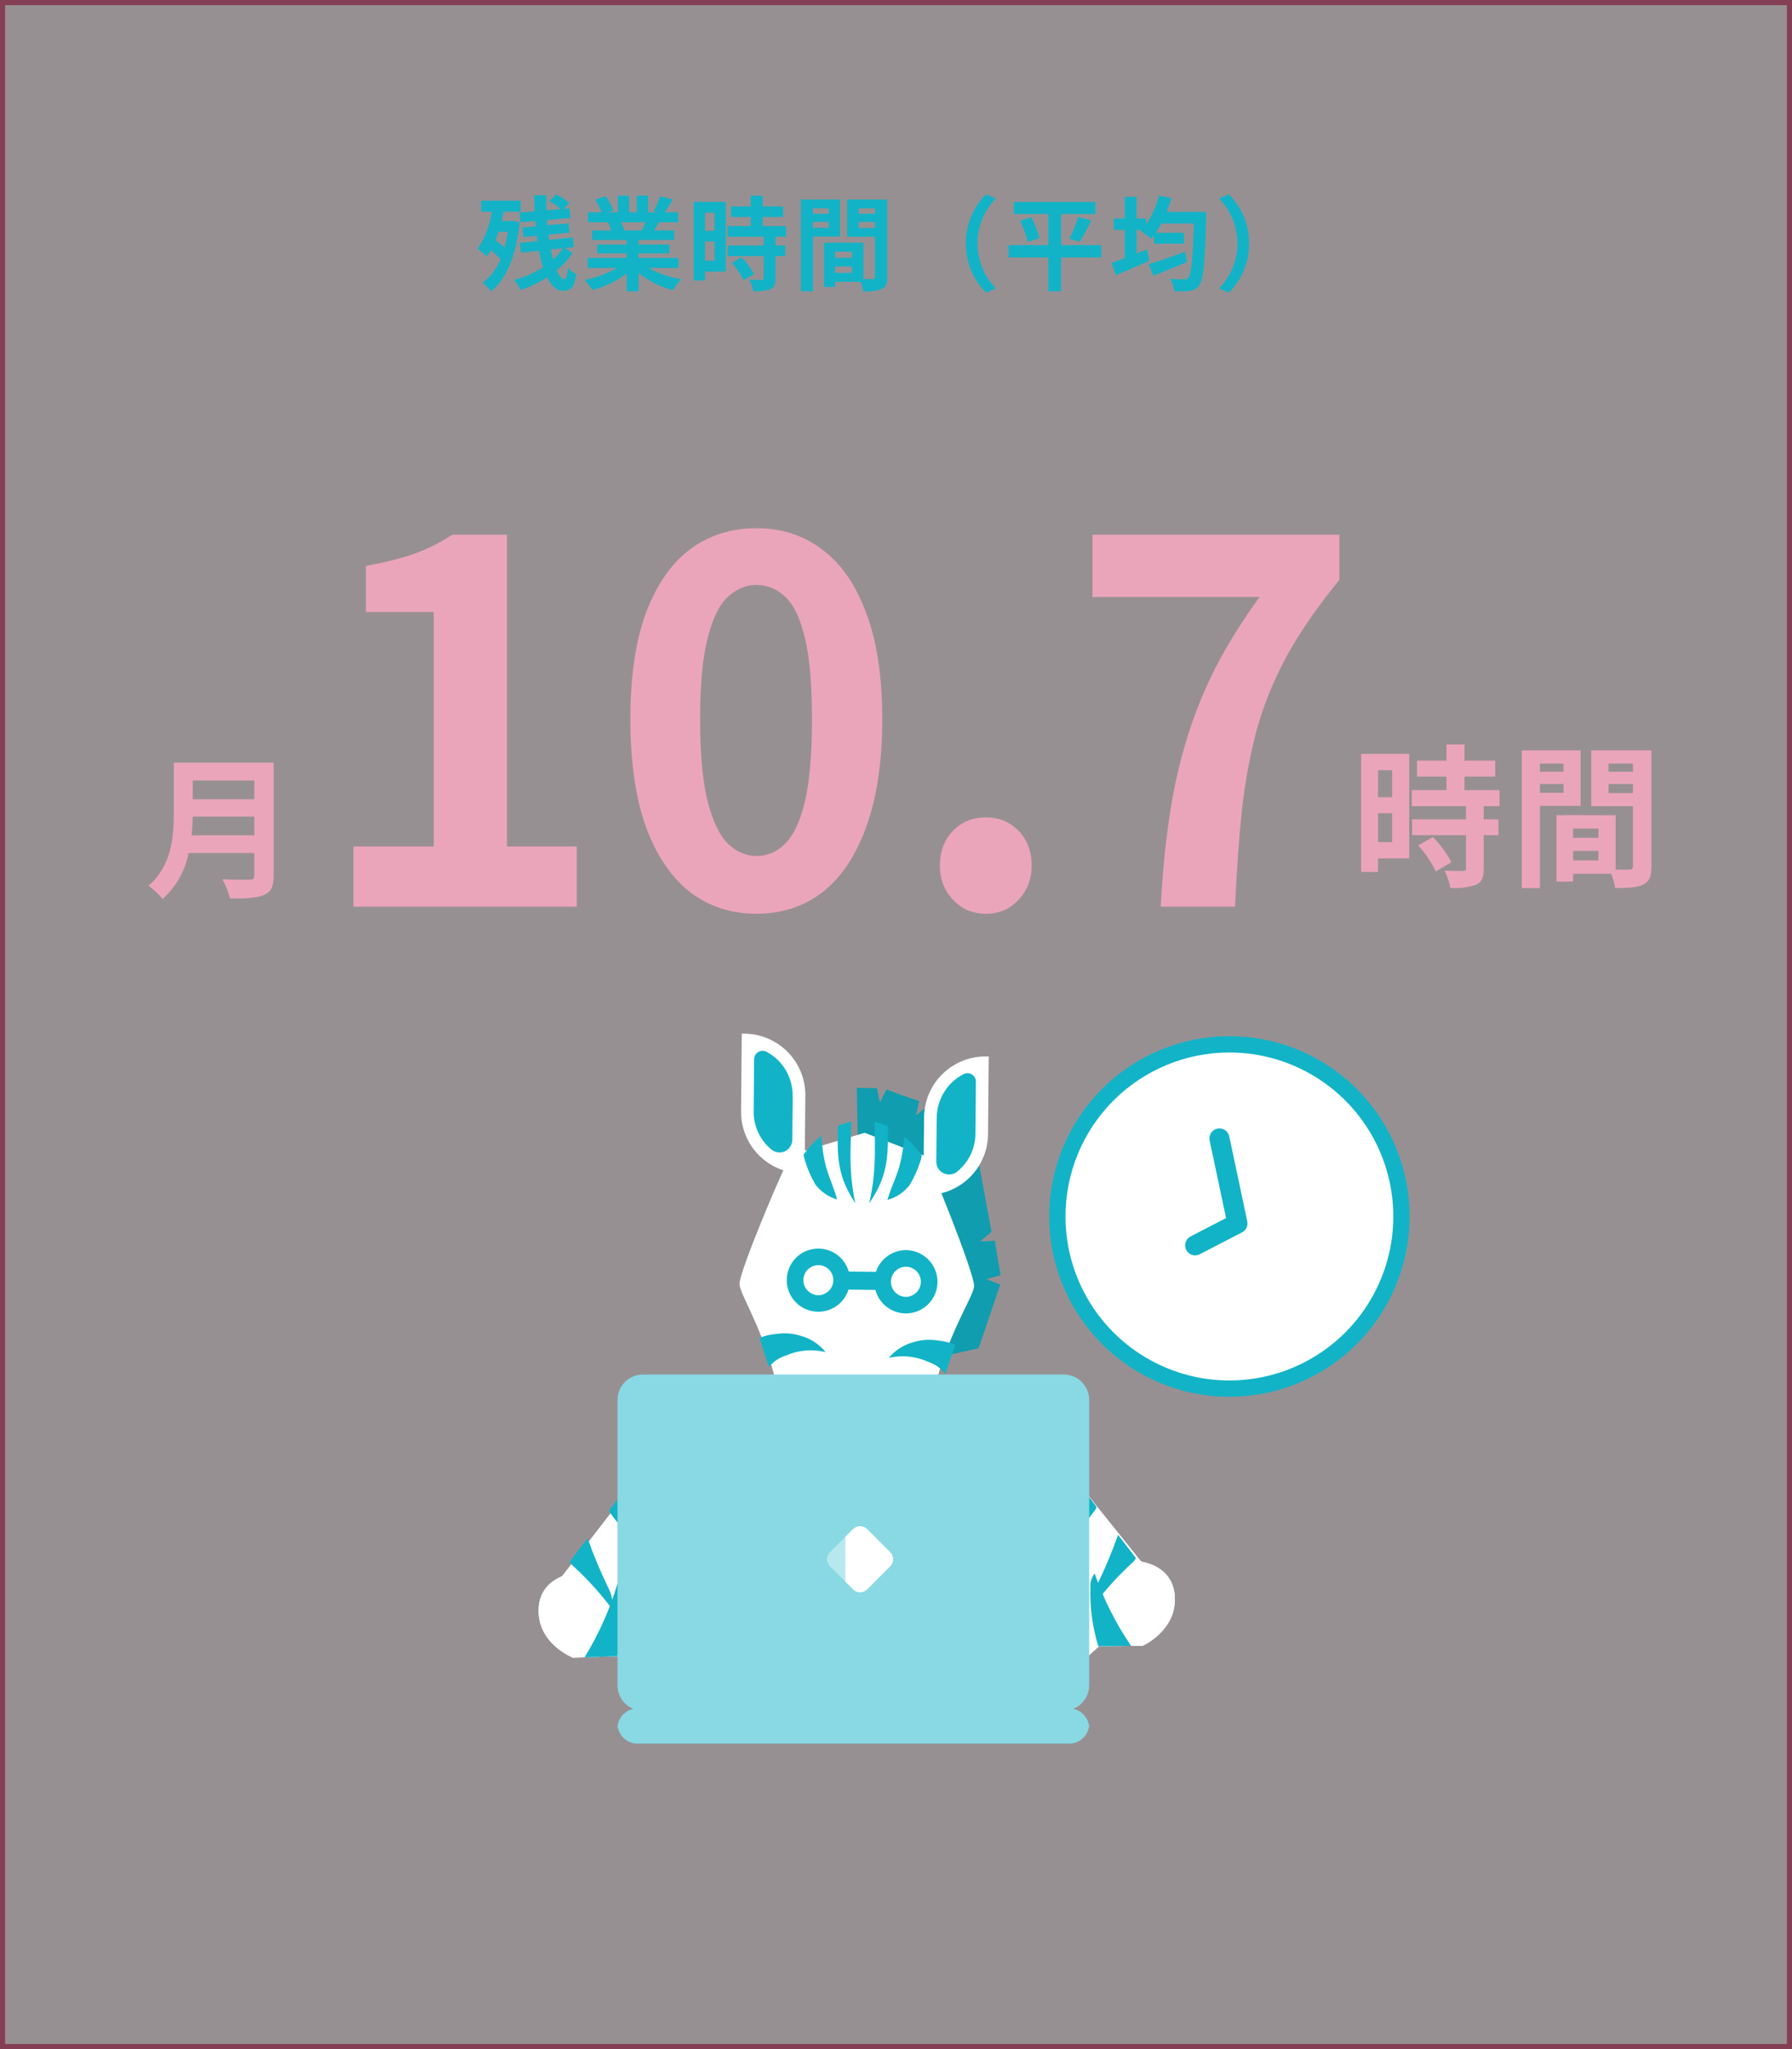 <svg width="350" height="400" viewBox="0 0 350 400" fill="none" xmlns="http://www.w3.org/2000/svg">
<rect x="0" y="0" width="350" height="400" fill="#333333" stroke="none"/>
<g clip-path="url(#clip0_214_1478)">
<g opacity="0.5">
<path d="M349.5 399.5H0.5V0.5H349.5V399.5Z" fill="#FBEDF1"/>
<path d="M1 1V399H349V1H1ZM0 0H350V400H0V0Z" fill="#D74C77"/>
</g>
<path d="M99.18 45.248C99.035 46.273 98.828 47.288 98.56 48.288C97.993 47.795 97.398 47.334 96.78 46.908C97 46.388 97.2 45.828 97.38 45.248H99.18ZM100.16 43.068L99.78 43.128H97.96C98.1 42.548 98.24 41.928 98.34 41.328H101.7V39.168H93.98V41.328H96.06C95.685 43.909 94.742 46.375 93.3 48.548C93.923 49.026 94.518 49.54 95.08 50.088C95.372 49.696 95.633 49.281 95.86 48.848C96.539 49.376 97.174 49.958 97.76 50.588C97.031 52.421 95.822 54.024 94.26 55.228C94.884 55.692 95.436 56.244 95.9 56.868C98.84 54.568 100.82 50.008 101.52 43.448L100.16 43.068ZM109.96 48.448C109.414 49.265 108.762 50.005 108.02 50.648C107.86 50.048 107.72 49.408 107.58 48.708L109.96 48.448ZM110.4 48.408L112.06 48.228L111.9 46.368L107.26 46.828C107.22 46.508 107.18 46.148 107.12 45.808L111.22 45.428L111.04 43.608L106.92 43.968C106.9 43.628 106.86 43.288 106.84 42.948L111.42 42.548L111.26 40.668L110.12 40.768L111.2 39.628C110.419 38.935 109.535 38.368 108.58 37.948L107.28 39.268C108.087 39.697 108.845 40.213 109.54 40.808L106.74 41.048C106.7 40.068 106.68 39.088 106.7 38.108H104.34C104.34 39.148 104.38 40.188 104.42 41.248L101.5 41.488L101.66 43.408L104.54 43.148C104.56 43.508 104.58 43.848 104.62 44.188L102.06 44.408L102.24 46.268L104.82 46.028C104.86 46.368 104.9 46.728 104.96 47.068L101.54 47.408L101.74 49.328L105.26 48.948C105.456 50.038 105.723 51.114 106.06 52.168C104.321 53.306 102.4 54.138 100.38 54.628C100.891 55.229 101.322 55.895 101.66 56.608C103.487 56.019 105.228 55.191 106.84 54.148C107.64 55.768 108.68 56.768 109.96 56.768C111.56 56.768 112.18 56.068 112.56 53.528C111.927 53.207 111.363 52.765 110.9 52.228C110.8 53.928 110.6 54.488 110.22 54.488C109.7 54.488 109.18 53.848 108.72 52.768C109.917 51.811 110.962 50.678 111.82 49.408L110.4 48.408ZM126.06 43.388C125.84 43.928 125.6 44.508 125.36 44.988H121.62L121.96 44.928C121.774 44.398 121.546 43.883 121.28 43.388H126.06ZM132.52 52.308V50.348H124.74V49.468H130.74V47.748H124.74V46.848H131.68V44.988H127.76C128.06 44.508 128.38 43.968 128.7 43.388H132.46V41.448H129.86C130.32 40.748 130.86 39.848 131.42 38.928L128.92 38.328C128.596 39.334 128.174 40.305 127.66 41.228L128.38 41.448H126.6V38.188H124.36V41.448H122.88V38.188H120.66V41.448H118.84L119.82 41.088C119.414 40.097 118.905 39.152 118.3 38.268L116.26 38.968C116.737 39.761 117.151 40.591 117.5 41.448H114.82V43.388H119L118.76 43.428C119.035 43.925 119.263 44.448 119.44 44.988H115.64V46.848H122.4V47.748H116.64V49.468H122.4V50.348H114.76V52.308H120.5C118.533 53.423 116.399 54.213 114.18 54.648C114.759 55.249 115.269 55.913 115.7 56.628C118.125 56.001 120.402 54.9 122.4 53.388V56.868H124.74V53.268C126.701 54.88 128.996 56.035 131.46 56.648C131.904 55.866 132.442 55.141 133.06 54.488C130.828 54.168 128.677 53.428 126.72 52.308H132.52ZM139.54 41.528V45.048H137.7V41.528H139.54ZM137.7 50.888V47.128H139.54V50.888H137.7ZM141.76 39.408H135.5V54.768H137.7V53.008H141.76V39.408ZM142.94 51.328C143.858 52.332 144.626 53.464 145.22 54.688L147.26 53.508C146.62 52.301 145.804 51.196 144.84 50.228L142.94 51.328ZM153.52 46.208V44.128H148.96V42.368H152.96V40.288H148.96V38.188H146.62V40.288H142.78V42.368H146.62V44.128H142.1V46.208H149.16V47.928H142.14V49.988H149.16V54.288C149.16 54.568 149.06 54.648 148.74 54.648C148.44 54.648 147.32 54.648 146.36 54.608C146.722 55.313 146.979 56.068 147.12 56.848C148.248 56.929 149.382 56.794 150.46 56.448C151.24 56.088 151.46 55.488 151.46 54.348V49.988H153.38V47.928H151.46V46.208H153.52ZM161.86 40.668V41.728H158.78V40.668H161.86ZM158.78 44.468V43.328H161.86V44.468H158.78ZM164.08 46.168V38.948H156.42V56.868H158.78V46.168H164.08ZM167.72 44.508V43.328H170.9V44.508H167.72ZM170.9 40.668V41.728H167.72V40.668H170.9ZM163.1 53.268V52.028H166.4V53.268H163.1ZM166.4 50.328H163.1V49.128H166.4V50.328ZM173.3 38.948H165.46V46.208H170.9V54.028C170.9 54.348 170.78 54.468 170.42 54.468C170.16 54.488 169.42 54.488 168.64 54.468V47.388L161.92 47.368V47.388H160.94V56.028H163.1V55.008H168.06C168.301 55.607 168.475 56.231 168.58 56.868C169.819 56.98 171.067 56.823 172.24 56.408C173.04 56.028 173.3 55.328 173.3 54.048V38.948ZM188.66 47.528C188.633 49.312 188.968 51.082 189.645 52.732C190.322 54.382 191.328 55.878 192.6 57.128L194.5 56.288C192.198 53.955 190.911 50.806 190.92 47.528C190.911 44.25 192.198 41.102 194.5 38.768L192.6 37.928C191.328 39.178 190.322 40.674 189.645 42.324C188.968 43.974 188.633 45.745 188.66 47.528ZM215.1 47.848H207.24V41.788H213.94V39.428H198.02V41.788H204.76V47.848H196.98V50.248H204.76V56.868H207.24V50.248H215.1V47.848ZM199.24 43.068C199.881 44.396 200.371 45.791 200.7 47.228L203.02 46.508C202.652 45.089 202.115 43.719 201.42 42.428L199.24 43.068ZM210.92 47.188C211.744 45.845 212.479 44.448 213.12 43.008L210.58 42.368C210.137 43.828 209.554 45.241 208.84 46.588L210.92 47.188ZM231.46 49.148C228.86 50.088 226.1 51.048 224.34 51.588L225.28 53.828C227.18 53.068 229.62 52.088 231.86 51.148L231.46 49.148ZM227.88 41.368C228.24 40.494 228.547 39.599 228.8 38.688L226.38 38.148C225.873 40.166 225.02 42.081 223.86 43.808V42.648H221.98V38.428H219.68V42.648H217.54V44.888H219.68V50.388C218.72 50.748 217.82 51.068 217.1 51.308L217.94 53.728C219.84 52.928 222.28 51.888 224.52 50.888L224 48.688C223.34 48.968 222.66 49.228 221.98 49.508V44.888H223L222.78 45.108C223.503 45.554 224.185 46.063 224.82 46.628C225.02 46.408 225.2 46.168 225.4 45.908V47.568H231.24V45.448H225.74C226.12 44.888 226.48 44.288 226.84 43.628H233.18C232.96 50.648 232.68 53.548 232.1 54.168C232.006 54.294 231.881 54.393 231.737 54.456C231.594 54.519 231.436 54.544 231.28 54.528C230.76 54.528 229.7 54.528 228.54 54.428C228.984 55.165 229.257 55.992 229.34 56.848C230.346 56.913 231.357 56.893 232.36 56.788C232.738 56.757 233.104 56.64 233.43 56.446C233.755 56.252 234.033 55.986 234.24 55.668C235.04 54.608 235.32 51.408 235.58 42.508C235.58 42.188 235.6 41.368 235.6 41.368H227.88ZM243.94 47.528C243.967 45.745 243.632 43.974 242.954 42.324C242.277 40.674 241.272 39.178 240 37.928L238.1 38.768C240.402 41.102 241.689 44.25 241.68 47.528C241.689 50.806 240.402 53.955 238.1 56.288L240 57.128C241.272 55.878 242.277 54.382 242.954 52.732C243.632 51.082 243.967 49.312 243.94 47.528Z" fill="#12B3C7"/>
<path d="M240.117 203.861C246.763 203.861 253.26 205.832 258.787 209.525C264.313 213.217 268.62 218.465 271.164 224.606C273.707 230.747 274.373 237.503 273.076 244.022C271.779 250.541 268.579 256.529 263.879 261.228C259.179 265.928 253.191 269.129 246.673 270.425C240.154 271.722 233.397 271.057 227.257 268.513C221.116 265.97 215.868 261.662 212.175 256.136C208.483 250.61 206.512 244.113 206.512 237.466C206.512 228.553 210.052 220.006 216.354 213.704C222.657 207.402 231.204 203.861 240.117 203.861V203.861Z" fill="white" stroke="#12B3C7" stroke-width="3.183"/>
<path d="M233.434 244.062C233.219 244.062 233.01 243.99 232.841 243.857C232.672 243.724 232.552 243.539 232.501 243.33C232.45 243.121 232.471 242.901 232.56 242.705C232.65 242.51 232.802 242.35 232.993 242.251L240.601 238.318L237.234 222.429C237.208 222.306 237.206 222.178 237.229 222.055C237.252 221.931 237.299 221.813 237.368 221.707C237.436 221.601 237.525 221.51 237.629 221.439C237.733 221.367 237.849 221.317 237.973 221.29C238.096 221.264 238.223 221.263 238.347 221.285C238.471 221.308 238.589 221.355 238.695 221.424C238.8 221.492 238.892 221.581 238.963 221.685C239.035 221.789 239.085 221.906 239.111 222.029L242.627 238.629C242.671 238.835 242.645 239.049 242.555 239.239C242.465 239.429 242.314 239.584 242.127 239.68L233.87 243.949C233.736 244.021 233.586 244.06 233.434 244.062Z" fill="#12B3C7" stroke="#12B3C7" stroke-width="2"/>
<path d="M191.248 227.428L193.648 240.469L191.585 242.213C191.575 242.253 191.568 242.293 191.566 242.334L194.324 242.209C194.324 242.209 194.598 244.165 194.832 245.562L195.438 248.901L192.665 249.712L195.365 250.765L191.13 263.196L172.54 267.361L181.316 249.922L180.632 245.822L180.32 244.185L180.354 244.164L179.707 234.069L191.248 227.428Z" fill="#109DAF"/>
<path d="M121.216 330.615C121.216 330.615 130.716 283.066 149.898 269.351C169.08 255.636 184.836 271.635 184.836 271.635L210.68 330.944C211.016 329.611 121.215 330.611 121.215 330.611" fill="white"/>
<path d="M148.919 310.093C145.825 305.694 142.319 301.602 138.447 297.87C138.038 297.415 137.67 296.925 137.347 296.406C139.475 293.706 142.556 291.947 143.132 292.174C144.332 297.153 146.378 299.623 148.169 304.474C148.975 306.225 149.236 308.178 148.92 310.08" fill="#12B3C7"/>
<path d="M141.554 317.853C138.46 313.458 134.954 309.369 131.083 305.641C130.674 305.186 130.306 304.696 129.983 304.177C132.111 301.477 135.191 299.718 135.767 299.945C136.967 304.924 139.014 307.394 140.804 312.245C141.61 313.996 141.871 315.949 141.555 317.851" fill="#12B3C7"/>
<path d="M184.136 308.857C187.229 304.462 190.736 300.372 194.607 296.644C195.015 296.189 195.383 295.699 195.707 295.18C193.579 292.485 190.498 290.721 189.922 290.946C188.722 295.925 186.676 298.396 184.885 303.246C184.079 304.998 183.818 306.951 184.134 308.853" fill="#12B3C7"/>
<path d="M191.498 316.618C194.592 312.222 198.098 308.131 201.969 304.402C202.377 303.947 202.745 303.458 203.069 302.939C200.94 300.239 197.86 298.48 197.284 298.706C196.084 303.685 194.037 306.155 192.247 311.006C191.441 312.757 191.179 314.71 191.496 316.612" fill="#12B3C7"/>
<path d="M182.581 290.265C182.581 290.265 173.531 279.437 182.106 272.265C190.681 265.093 199.73 275.926 199.73 275.926L227.137 310.114L212.449 323.384L182.581 290.265Z" fill="white"/>
<path d="M151.615 290.017C151.615 290.017 160.665 279.189 152.088 272.017C143.511 264.845 134.464 275.677 134.464 275.677L107.717 310.338L121.747 323.129L151.615 290.017Z" fill="white"/>
<path d="M142.963 293.614C138.358 290.842 133.499 288.516 128.451 286.67C127.893 286.417 127.357 286.116 126.851 285.77C127.711 282.445 129.813 279.576 130.434 279.559C133.542 283.628 136.415 285.059 140.017 288.776C141.459 290.055 142.485 291.736 142.962 293.603" fill="#12B3C7"/>
<path d="M146.825 285.941C143.723 282.242 140.274 278.848 136.525 275.806C136.126 275.429 135.759 275.018 135.431 274.577C137.131 272.004 139.757 270.189 140.29 270.348C141.741 274.716 143.761 276.773 145.733 280.985C146.585 282.493 146.964 284.221 146.823 285.947" fill="#12B3C7"/>
<path d="M159.301 321.876V311.376L111.918 307.097C111.918 307.097 105.191 307.863 105.191 314.433C105.191 321.003 111.918 323.601 111.918 323.601L159.301 321.876Z" fill="white"/>
<path d="M167.769 321.871V308.327L159.301 311.385V321.871H167.769Z" fill="#12B3C7"/>
<path d="M121.574 311.771C121.876 315.641 121.535 319.535 120.566 323.294L114.166 323.529C116.946 319.018 119.116 314.158 120.62 309.077C121.259 309.825 121.598 310.783 121.573 311.767" fill="#12B3C7"/>
<path d="M126.446 308.419L131.981 308.919C130.993 313.251 129.407 317.424 127.268 321.319C127.466 317.004 127.189 312.681 126.444 308.427" fill="#12B3C7"/>
<path d="M137.785 322.305C137.77 322.425 137.757 322.545 137.742 322.666L133.102 322.834C135.243 318.925 136.917 314.778 138.091 310.479C138.546 314.415 138.445 318.395 137.791 322.302" fill="#12B3C7"/>
<path d="M146.613 322.341L143.122 322.469C143.122 318.269 142.945 314.072 142.593 309.877L148.269 310.389C148.393 314.438 147.834 318.479 146.614 322.342" fill="#12B3C7"/>
<path d="M155.171 322.034L150.291 322.222C151.896 318.595 153.092 314.8 153.858 310.908L155.395 311.047C155.461 311.344 155.51 311.644 155.541 311.947C155.838 315.316 155.712 318.709 155.166 322.047" fill="#12B3C7"/>
<path d="M159.301 321.876V311.376L111.918 307.097C111.918 307.097 105.191 307.863 105.191 314.433C105.191 321.003 111.918 323.601 111.918 323.601L159.301 321.876Z" fill="white"/>
<path d="M167.769 321.871V308.327L159.301 311.385V321.871H167.769Z" fill="#109DAF"/>
<path d="M121.574 311.771C121.876 315.641 121.535 319.535 120.566 323.294L114.166 323.529C116.946 319.018 119.116 314.158 120.62 309.077C121.259 309.825 121.598 310.783 121.573 311.767" fill="#12B3C7"/>
<path d="M126.446 308.419L131.981 308.919C130.993 313.251 129.407 317.424 127.268 321.319C127.466 317.004 127.189 312.681 126.444 308.427" fill="#12B3C7"/>
<path d="M137.785 322.305C137.77 322.425 137.757 322.545 137.742 322.666L133.102 322.834C135.243 318.925 136.917 314.778 138.091 310.479C138.546 314.415 138.445 318.395 137.791 322.302" fill="#12B3C7"/>
<path d="M146.613 322.341L143.122 322.469C143.122 318.269 142.945 314.072 142.593 309.877L148.269 310.389C148.393 314.438 147.834 318.479 146.614 322.342" fill="#12B3C7"/>
<path d="M155.171 322.034L150.291 322.222C151.896 318.595 153.092 314.8 153.858 310.908L155.395 311.047C155.461 311.344 155.51 311.644 155.541 311.947C155.838 315.316 155.712 318.709 155.166 322.047" fill="#12B3C7"/>
<path d="M175.755 321.714L175.269 311.244L222.406 304.781C222.406 304.781 229.163 305.239 229.462 311.799C229.761 318.359 223.162 321.272 223.162 321.272L175.755 321.714Z" fill="white"/>
<path d="M167.295 322.106L166.668 308.574L175.268 311.235L175.754 321.714L167.295 322.106Z" fill="#12B3C7"/>
<path d="M212.973 309.884C212.849 313.764 213.369 317.638 214.51 321.349L220.915 321.289C217.928 316.913 215.536 312.159 213.8 307.153C213.195 307.929 212.9 308.903 212.972 309.884" fill="#12B3C7"/>
<path d="M207.948 306.754L202.442 307.504C203.628 311.784 205.405 315.877 207.722 319.666C207.325 315.365 207.401 311.034 207.949 306.75" fill="#12B3C7"/>
<path d="M197.266 321.153C197.285 321.273 197.305 321.393 197.326 321.511L201.968 321.466C199.65 317.661 197.785 313.597 196.414 309.357C196.142 313.311 196.428 317.283 197.264 321.157" fill="#12B3C7"/>
<path d="M188.449 321.594L191.942 321.563C191.742 317.363 191.724 313.161 191.888 308.958L186.244 309.733C186.306 313.783 187.052 317.794 188.45 321.596" fill="#12B3C7"/>
<path d="M179.886 321.676L184.766 321.631C182.99 318.082 181.615 314.347 180.666 310.494L179.138 310.702C179.086 311 179.053 311.3 179.038 311.602C178.898 314.98 179.18 318.362 179.879 321.67" fill="#12B3C7"/>
<path d="M175.755 321.714L175.269 311.244L222.406 304.781C222.406 304.781 229.163 305.239 229.462 311.799C229.761 318.359 223.162 321.272 223.162 321.272L175.755 321.714Z" fill="white"/>
<path d="M167.295 322.106L166.668 308.574L175.268 311.235L175.754 321.714L167.295 322.106Z" fill="#109DAF"/>
<path d="M212.973 309.884C212.849 313.764 213.369 317.638 214.51 321.349L220.915 321.289C217.928 316.913 215.536 312.159 213.8 307.153C213.195 307.929 212.9 308.903 212.972 309.884" fill="#12B3C7"/>
<path d="M207.948 306.754L202.442 307.504C203.628 311.784 205.405 315.877 207.722 319.666C207.325 315.365 207.401 311.034 207.949 306.75" fill="#12B3C7"/>
<path d="M197.266 321.153C197.285 321.273 197.305 321.393 197.326 321.511L201.968 321.466C199.65 317.661 197.785 313.597 196.414 309.357C196.142 313.311 196.428 317.283 197.264 321.157" fill="#12B3C7"/>
<path d="M188.449 321.594L191.942 321.563C191.742 317.363 191.724 313.161 191.888 308.958L186.244 309.733C186.306 313.783 187.052 317.794 188.45 321.596" fill="#12B3C7"/>
<path d="M179.886 321.676L184.766 321.631C182.99 318.082 181.615 314.347 180.666 310.494L179.138 310.702C179.086 311 179.053 311.3 179.038 311.602C178.898 314.98 179.18 318.362 179.879 321.67" fill="#12B3C7"/>
<path d="M128.305 304.982C124.92 302.21 121.894 299.026 119.296 295.506C119.145 295.303 119.032 295.076 118.96 294.834L123.932 288.37C123.617 294.228 125.146 300.038 128.305 304.982Z" fill="#12B3C7"/>
<path d="M119.553 314.114C117.329 311.115 114.823 308.336 112.07 305.814C111.731 305.549 111.461 305.206 111.282 304.814L114.768 300.284C115.967 303.677 117.361 306.998 118.942 310.231C119.528 311.435 119.742 312.786 119.554 314.112" fill="#12B3C7"/>
<path d="M137.006 299.088C137.805 299.832 138.699 300.468 139.665 300.978L135.846 304.56C134.178 301.581 131.509 296.215 132.83 292.384C133.628 294.938 135.065 297.247 137.006 299.09" fill="#12B3C7"/>
<path d="M186.496 287.856C189.589 283.461 193.095 279.371 196.967 275.643C197.375 275.188 197.743 274.699 198.067 274.18C195.945 271.48 192.859 269.72 192.283 269.946C191.083 274.925 189.036 277.395 187.246 282.246C186.44 283.997 186.178 285.95 186.495 287.852" fill="#12B3C7"/>
<path d="M190.183 292.934C194.788 290.162 199.647 287.837 204.695 285.99C205.254 285.737 205.789 285.436 206.295 285.09C205.435 281.764 203.334 278.896 202.713 278.88C199.604 282.949 196.731 284.38 193.129 288.097C191.687 289.375 190.662 291.057 190.185 292.924" fill="#12B3C7"/>
<path d="M204.839 304.303C208.224 301.531 211.25 298.348 213.848 294.828C213.998 294.626 214.112 294.399 214.184 294.157L209.214 287.687C209.529 293.545 207.999 299.355 204.84 304.298" fill="#12B3C7"/>
<path d="M213.587 313.438C215.811 310.439 218.317 307.66 221.07 305.138C221.409 304.873 221.679 304.53 221.858 304.138L218.373 299.607C217.173 303 215.779 306.322 214.198 309.555C213.611 310.759 213.398 312.111 213.587 313.437" fill="#12B3C7"/>
<path d="M196.14 298.409C195.34 299.153 194.446 299.789 193.48 300.299L197.305 303.878C198.974 300.899 201.642 295.534 200.321 291.702C199.522 294.256 198.085 296.564 196.145 298.408" fill="#12B3C7"/>
<path d="M167.341 212.345L171.288 212.419L171.82 215.067C171.849 215.096 171.881 215.121 171.915 215.143L173.136 212.667C173.136 212.667 174.982 213.372 176.321 213.844L179.535 214.926L178.904 217.745L181.131 215.893L189.969 225.607L184.633 243.896L173.606 227.788L169.68 226.401L168.095 225.883V225.841L167.582 225.66L167.341 212.345Z" fill="#109DAF"/>
<path fill-rule="evenodd" clip-rule="evenodd" d="M154.553 225.404L168.878 221.131L180.585 225.636C181.434 226.43 190.323 248.536 190.249 251.036C190.192 252.866 186.315 258.43 183.434 267.774L176.89 290.284C176.896 290.134 176.911 289.736 176.913 289.571C176.426 290.304 173.691 279.652 173.673 282.271L167.796 282.218L166.311 282.204L160.434 282.151C160.465 279.533 157.534 290.133 157.062 289.391C157.062 289.557 157.068 289.955 157.072 290.105L150.938 267.48C148.231 258.085 144.452 252.447 144.43 250.626C144.402 248.12 153.69 226.183 154.553 225.404Z" fill="white"/>
<path d="M157.663 255.673L157.594 255.647C156.457 255.204 155.477 254.434 154.778 253.434C154.078 252.434 153.691 251.25 153.665 250.03C153.638 248.81 153.974 247.61 154.629 246.58C155.284 245.551 156.23 244.739 157.346 244.247C158.849 243.605 160.542 243.569 162.07 244.147C163.594 244.742 164.82 245.917 165.48 247.415C166.139 248.912 166.177 250.61 165.586 252.136C164.995 253.648 163.832 254.867 162.349 255.528C160.867 256.19 159.184 256.242 157.663 255.673ZM160.863 247.149C160.139 246.88 159.338 246.907 158.634 247.226C157.93 247.544 157.38 248.128 157.104 248.85C156.829 249.571 156.849 250.373 157.162 251.08C157.474 251.786 158.053 252.341 158.772 252.623C159.127 252.777 159.511 252.853 159.897 252.845C160.284 252.837 160.664 252.745 161.012 252.576C161.542 252.343 161.992 251.958 162.303 251.469C162.615 250.981 162.774 250.411 162.762 249.832C162.75 249.252 162.566 248.69 162.234 248.215C161.902 247.74 161.437 247.375 160.897 247.164L160.863 247.149Z" fill="#12B3C7"/>
<path d="M174.763 255.99L174.695 255.965C173.559 255.521 172.579 254.751 171.88 253.751C171.181 252.751 170.794 251.567 170.768 250.347C170.742 249.127 171.077 247.927 171.732 246.898C172.388 245.869 173.333 245.057 174.449 244.565C175.188 244.229 175.988 244.046 176.8 244.029C177.611 244.012 178.418 244.16 179.171 244.465C180.696 245.058 181.923 246.233 182.582 247.731C183.242 249.228 183.279 250.927 182.687 252.452L181.175 251.864L182.686 252.454C182.097 253.968 180.935 255.189 179.452 255.852C177.969 256.515 176.285 256.567 174.764 255.996L174.763 255.99ZM177.963 247.467C177.239 247.198 176.438 247.225 175.734 247.544C175.03 247.862 174.48 248.446 174.204 249.168C173.929 249.889 173.949 250.691 174.262 251.398C174.574 252.104 175.153 252.659 175.872 252.941C176.227 253.094 176.611 253.169 176.997 253.16C177.384 253.152 177.764 253.061 178.112 252.893C178.642 252.66 179.092 252.275 179.403 251.786C179.715 251.298 179.874 250.728 179.862 250.149C179.85 249.569 179.666 249.007 179.334 248.532C179.002 248.057 178.537 247.691 177.997 247.481L177.963 247.467Z" fill="#12B3C7"/>
<path d="M164.078 251.724L164.116 248.202L171.601 248.283L171.563 251.805L164.078 251.724Z" fill="#12B3C7"/>
<path d="M144.874 201.773L145.413 201.778C146.988 201.792 148.544 202.117 149.993 202.733C151.442 203.349 152.756 204.244 153.859 205.367C154.962 206.491 155.833 207.821 156.422 209.281C157.011 210.741 157.307 212.304 157.292 213.878L157.154 229.048H156.62C153.441 229.019 150.404 227.729 148.176 225.461C145.948 223.193 144.713 220.133 144.741 216.954L144.874 201.773Z" fill="white"/>
<path d="M147.294 206.757C147.296 206.478 147.369 206.204 147.506 205.961C147.643 205.718 147.84 205.514 148.078 205.368C148.315 205.222 148.586 205.139 148.865 205.126C149.144 205.114 149.421 205.173 149.671 205.298C150.763 205.865 151.736 206.637 152.536 207.572C154.069 209.411 154.883 211.743 154.826 214.136L154.75 222.485C154.748 222.952 154.616 223.409 154.367 223.804C154.119 224.199 153.765 224.516 153.345 224.72C152.925 224.924 152.456 225.006 151.992 224.957C151.528 224.908 151.087 224.729 150.719 224.442C149.609 223.542 148.717 222.403 148.108 221.11C147.499 219.817 147.189 218.404 147.201 216.975L147.294 206.757Z" fill="#12B3C7"/>
<path d="M193.115 206.228H192.58C191.005 206.213 189.443 206.509 187.983 207.098C186.523 207.687 185.193 208.558 184.069 209.661C182.946 210.764 182.05 212.078 181.434 213.527C180.819 214.976 180.494 216.533 180.48 218.107L180.342 233.277H180.877C182.451 233.292 184.013 232.997 185.473 232.408C186.933 231.819 188.263 230.948 189.387 229.845C190.51 228.743 191.406 227.429 192.022 225.98C192.638 224.531 192.962 222.975 192.977 221.401L193.115 206.228Z" fill="white"/>
<path d="M190.514 221.376C190.499 222.804 190.163 224.211 189.531 225.492C188.898 226.773 187.986 227.895 186.861 228.776C186.487 229.055 186.043 229.224 185.578 229.263C185.114 229.303 184.647 229.212 184.232 229.001C183.816 228.789 183.468 228.466 183.227 228.067C182.985 227.668 182.86 227.209 182.866 226.743L182.942 218.403C182.929 216.01 183.785 213.692 185.351 211.882C186.169 210.963 187.155 210.209 188.257 209.661C188.509 209.541 188.787 209.487 189.065 209.504C189.344 209.521 189.613 209.608 189.849 209.758C190.084 209.909 190.277 210.116 190.409 210.361C190.542 210.607 190.61 210.882 190.607 211.161L190.514 221.376Z" fill="#12B3C7"/>
<path d="M160.353 269.551C157.287 268.865 153.918 268.626 151.453 270.466C151.944 271.817 152.462 273.167 153.005 274.516C154.803 272.057 157.402 270.302 160.354 269.551" fill="#12B3C7"/>
<path d="M151.677 260.39C150.537 260.472 149.417 260.733 148.358 261.163C148.902 262.963 149.514 264.885 150.178 266.853C151.061 265.768 152.25 264.973 153.59 264.572C156.006 263.524 158.701 263.306 161.254 263.953C160.053 262.447 158.415 261.35 156.565 260.814C154.992 260.29 153.317 260.144 151.677 260.39Z" fill="#12B3C7"/>
<path fill-rule="evenodd" clip-rule="evenodd" d="M161.02 277.373L155.32 283.715C153.78 285.465 153.144 288.969 155.526 290.441L163.799 295.541C166.181 297.009 167.453 297.241 169.599 295.903L178.499 290.344C180.649 289.002 179.944 285.569 178.292 283.618L173.24 277.797C171.589 275.847 162.553 275.624 161.012 277.375" fill="#12B3C7"/>
<path d="M165.074 283.998C165.068 283.379 164.82 282.788 164.382 282.35C163.945 281.913 163.353 281.665 162.735 281.659C162.116 281.654 161.52 281.891 161.075 282.32C160.629 282.75 160.37 283.337 160.353 283.955L165.074 283.998Z" fill="#ECF5FA"/>
<path d="M173.846 284.078C173.849 283.768 173.79 283.461 173.674 283.173C173.558 282.886 173.387 282.624 173.17 282.403C172.952 282.182 172.694 282.006 172.409 281.885C172.123 281.764 171.817 281.7 171.507 281.697C171.197 281.694 170.89 281.753 170.602 281.869C170.315 281.985 170.053 282.156 169.832 282.373C169.611 282.591 169.435 282.849 169.314 283.134C169.193 283.42 169.129 283.726 169.126 284.036L173.846 284.078Z" fill="#ECF5FA"/>
<path d="M173.429 221.452C173.475 227.362 172.701 230.552 169.764 234.908C171.107 228.928 170.906 225.227 170.816 218.982C171.711 219.199 172.584 219.497 173.424 219.875C173.448 220.4 173.45 220.926 173.43 221.452" fill="#12B3C7"/>
<path d="M177.649 231.35C176.556 232.752 175.04 233.764 173.327 234.237C174.497 230.126 176.047 228.818 176.627 221.856C177.943 222.938 179.094 224.207 180.042 225.622C179.957 226.041 179.844 226.454 179.706 226.859C179.196 228.43 178.506 229.936 177.651 231.349" fill="#12B3C7"/>
<path d="M163.623 221.363C163.613 220.838 163.623 220.312 163.658 219.788C164.505 219.425 165.383 219.142 166.283 218.942C166.083 225.184 165.812 228.88 167.046 234.883C164.188 230.478 163.473 227.271 163.626 221.362" fill="#12B3C7"/>
<path d="M159.226 231.183C158.397 229.755 157.735 228.236 157.253 226.656C157.123 226.249 157.018 225.834 156.94 225.413C157.914 224.017 159.087 222.77 160.422 221.713C160.875 228.685 162.4 230.022 163.495 234.153C161.791 233.648 160.294 232.608 159.226 231.187" fill="#12B3C7"/>
<path d="M174.397 270.691C177.335 271.496 179.902 273.299 181.655 275.791C182.222 274.456 182.765 273.112 183.28 271.77C180.847 269.885 177.474 270.063 174.397 270.693" fill="#12B3C7"/>
<path d="M183.237 261.684C181.602 261.409 179.925 261.523 178.342 262.019C176.483 262.522 174.825 263.588 173.597 265.072C176.161 264.473 178.852 264.74 181.248 265.832C182.581 266.257 183.755 267.073 184.617 268.174C185.317 266.218 185.964 264.307 186.54 262.518C185.491 262.069 184.377 261.788 183.24 261.685" fill="#12B3C7"/>
<path d="M125.566 268.316H207.766C209.082 268.316 210.344 268.839 211.275 269.769C212.205 270.7 212.728 271.962 212.728 273.278V328.978C212.728 330.294 212.205 331.556 211.275 332.487C210.344 333.417 209.082 333.94 207.766 333.94H125.566C124.914 333.94 124.268 333.812 123.666 333.562C123.064 333.312 122.516 332.946 122.056 332.485C121.595 332.024 121.229 331.476 120.98 330.873C120.731 330.271 120.603 329.625 120.604 328.973V273.278C120.604 271.962 121.127 270.7 122.057 269.769C122.988 268.839 124.25 268.316 125.566 268.316V268.316Z" fill="#88D9E3"/>
<path d="M208.826 340.371H124.51C123.474 340.371 122.481 339.96 121.748 339.227C121.016 338.495 120.604 337.502 120.604 336.466V337.4C120.604 336.364 121.016 335.371 121.748 334.638C122.481 333.906 123.474 333.494 124.51 333.494H208.826C209.862 333.494 210.855 333.906 211.588 334.638C212.321 335.371 212.732 336.364 212.732 337.4V336.466C212.732 337.502 212.32 338.495 211.588 339.227C210.855 339.96 209.862 340.371 208.826 340.371Z" fill="#88D9E3"/>
<path d="M162.099 302.998C161.734 303.364 161.529 303.859 161.529 304.376C161.529 304.892 161.734 305.388 162.099 305.753L165.099 308.753V300L162.099 302.998Z" fill="#B7E8EE"/>
<path d="M169.365 310.266L173.877 305.755C174.242 305.39 174.447 304.894 174.447 304.378C174.447 303.861 174.242 303.366 173.877 303L169.365 298.489C169.184 298.308 168.97 298.165 168.733 298.067C168.497 297.969 168.243 297.918 167.988 297.918C167.732 297.918 167.478 297.969 167.242 298.067C167.006 298.165 166.791 298.308 166.61 298.489L165.098 300.001V308.755L166.61 310.267C166.791 310.448 167.006 310.591 167.242 310.689C167.479 310.787 167.732 310.837 167.988 310.837C168.244 310.837 168.497 310.787 168.733 310.689C168.97 310.591 169.184 310.447 169.365 310.266Z" fill="white"/>
<path d="M37.43 163.065C37.55 161.805 37.61 160.545 37.64 159.405H49.67V163.065H37.43ZM49.67 152.355V156.015H37.64V152.355H49.67ZM53.45 148.875H33.95V158.745C33.95 163.305 33.53 169.035 29 172.905C30.032 173.637 30.96 174.505 31.76 175.485C34.385 173.129 36.166 169.979 36.83 166.515H49.67V170.865C49.67 171.495 49.43 171.735 48.71 171.735C48.05 171.735 45.53 171.765 43.43 171.645C44.093 172.823 44.598 174.084 44.93 175.395C48.02 175.395 50.12 175.335 51.56 174.705C52.94 174.105 53.45 173.085 53.45 170.925V148.875Z" fill="#EBA5BB"/>
<path d="M271.901 150.346V155.626H269.141V150.346H271.901ZM269.141 164.386V158.746H271.901V164.386H269.141ZM275.231 147.166H265.841V170.206H269.141V167.566H275.231V147.166ZM277.001 165.046C278.379 166.552 279.531 168.25 280.421 170.086L283.481 168.316C282.521 166.505 281.298 164.847 279.851 163.396L277.001 165.046ZM292.871 157.366V154.246H286.031V151.606H292.031V148.486H286.031V145.336H282.521V148.486H276.761V151.606H282.521V154.246H275.741V157.366H286.331V159.946H275.801V163.036H286.331V169.486C286.331 169.906 286.181 170.026 285.701 170.026C285.251 170.026 283.571 170.026 282.131 169.966C282.675 171.024 283.059 172.156 283.271 173.326C284.964 173.448 286.664 173.244 288.281 172.726C289.451 172.186 289.781 171.286 289.781 169.576V163.036H292.661V159.946H289.781V157.366H292.871ZM305.381 149.056V150.646H300.761V149.056H305.381ZM300.761 154.756V153.046H305.381V154.756H300.761ZM308.711 157.306V146.476H297.221V173.356H300.761V157.306H308.711ZM314.171 154.816V153.046H318.941V154.816H314.171ZM318.941 149.056V150.646H314.171V149.056H318.941ZM307.241 167.956V166.096H312.191V167.956H307.241ZM312.191 163.546H307.241V161.746H312.191V163.546ZM322.541 146.476H310.781V157.366H318.941V169.096C318.941 169.576 318.761 169.756 318.221 169.756C317.831 169.786 316.721 169.786 315.551 169.756V159.136L305.471 159.106V159.136H304.001V172.096H307.241V170.566H314.681C315.042 171.465 315.304 172.4 315.461 173.356C318.041 173.356 319.781 173.266 320.951 172.666C322.151 172.096 322.541 171.046 322.541 169.126V146.476Z" fill="#EBA5BB"/>
<path d="M69.036 177V165.24H84.716V119.474H71.486V110.458C75.145 109.805 78.281 109.021 80.894 108.106C83.573 107.126 86.055 105.885 88.342 104.382H99.024V165.24H112.646V177H69.036ZM147.715 178.372C142.815 178.372 138.503 176.967 134.779 174.158C131.12 171.283 128.245 167.037 126.155 161.418C124.129 155.734 123.117 148.711 123.117 140.348C123.117 132.051 124.129 125.158 126.155 119.67C128.245 114.117 131.12 109.968 134.779 107.224C138.503 104.48 142.815 103.108 147.715 103.108C152.68 103.108 156.992 104.513 160.651 107.322C164.309 110.066 167.151 114.182 169.177 119.67C171.267 125.158 172.313 132.051 172.313 140.348C172.313 148.711 171.267 155.734 169.177 161.418C167.151 167.037 164.309 171.283 160.651 174.158C156.992 176.967 152.68 178.372 147.715 178.372ZM147.715 167.102C149.871 167.102 151.765 166.285 153.399 164.652C155.032 163.019 156.306 160.275 157.221 156.42C158.135 152.5 158.593 147.143 158.593 140.348C158.593 133.619 158.135 128.359 157.221 124.57C156.306 120.715 155.032 118.037 153.399 116.534C151.765 114.966 149.871 114.182 147.715 114.182C145.689 114.182 143.827 114.966 142.129 116.534C140.495 118.037 139.189 120.715 138.209 124.57C137.229 128.359 136.739 133.619 136.739 140.348C136.739 147.143 137.229 152.5 138.209 156.42C139.189 160.275 140.495 163.019 142.129 164.652C143.827 166.285 145.689 167.102 147.715 167.102ZM192.583 178.372C189.97 178.372 187.814 177.457 186.115 175.628C184.417 173.799 183.567 171.577 183.567 168.964C183.567 166.22 184.417 163.966 186.115 162.202C187.814 160.438 189.97 159.556 192.583 159.556C195.131 159.556 197.255 160.438 198.953 162.202C200.652 163.966 201.501 166.22 201.501 168.964C201.501 171.577 200.652 173.799 198.953 175.628C197.255 177.457 195.131 178.372 192.583 178.372ZM226.707 177C227.033 170.728 227.589 164.946 228.373 159.654C229.157 154.297 230.267 149.266 231.705 144.562C233.142 139.793 235.004 135.121 237.291 130.548C239.643 125.975 242.55 121.303 246.013 116.534H213.379V104.382H261.595V113.202C257.413 118.298 254.016 123.198 251.403 127.902C248.855 132.606 246.895 137.375 245.523 142.21C244.216 147.045 243.236 152.271 242.583 157.89C241.995 163.509 241.537 169.879 241.211 177H226.707Z" fill="#EBA5BB"/>
</g>
<defs>
<clipPath id="clip0_214_1478">
<rect width="350" height="400" fill="white"/>
</clipPath>
</defs>
</svg>
